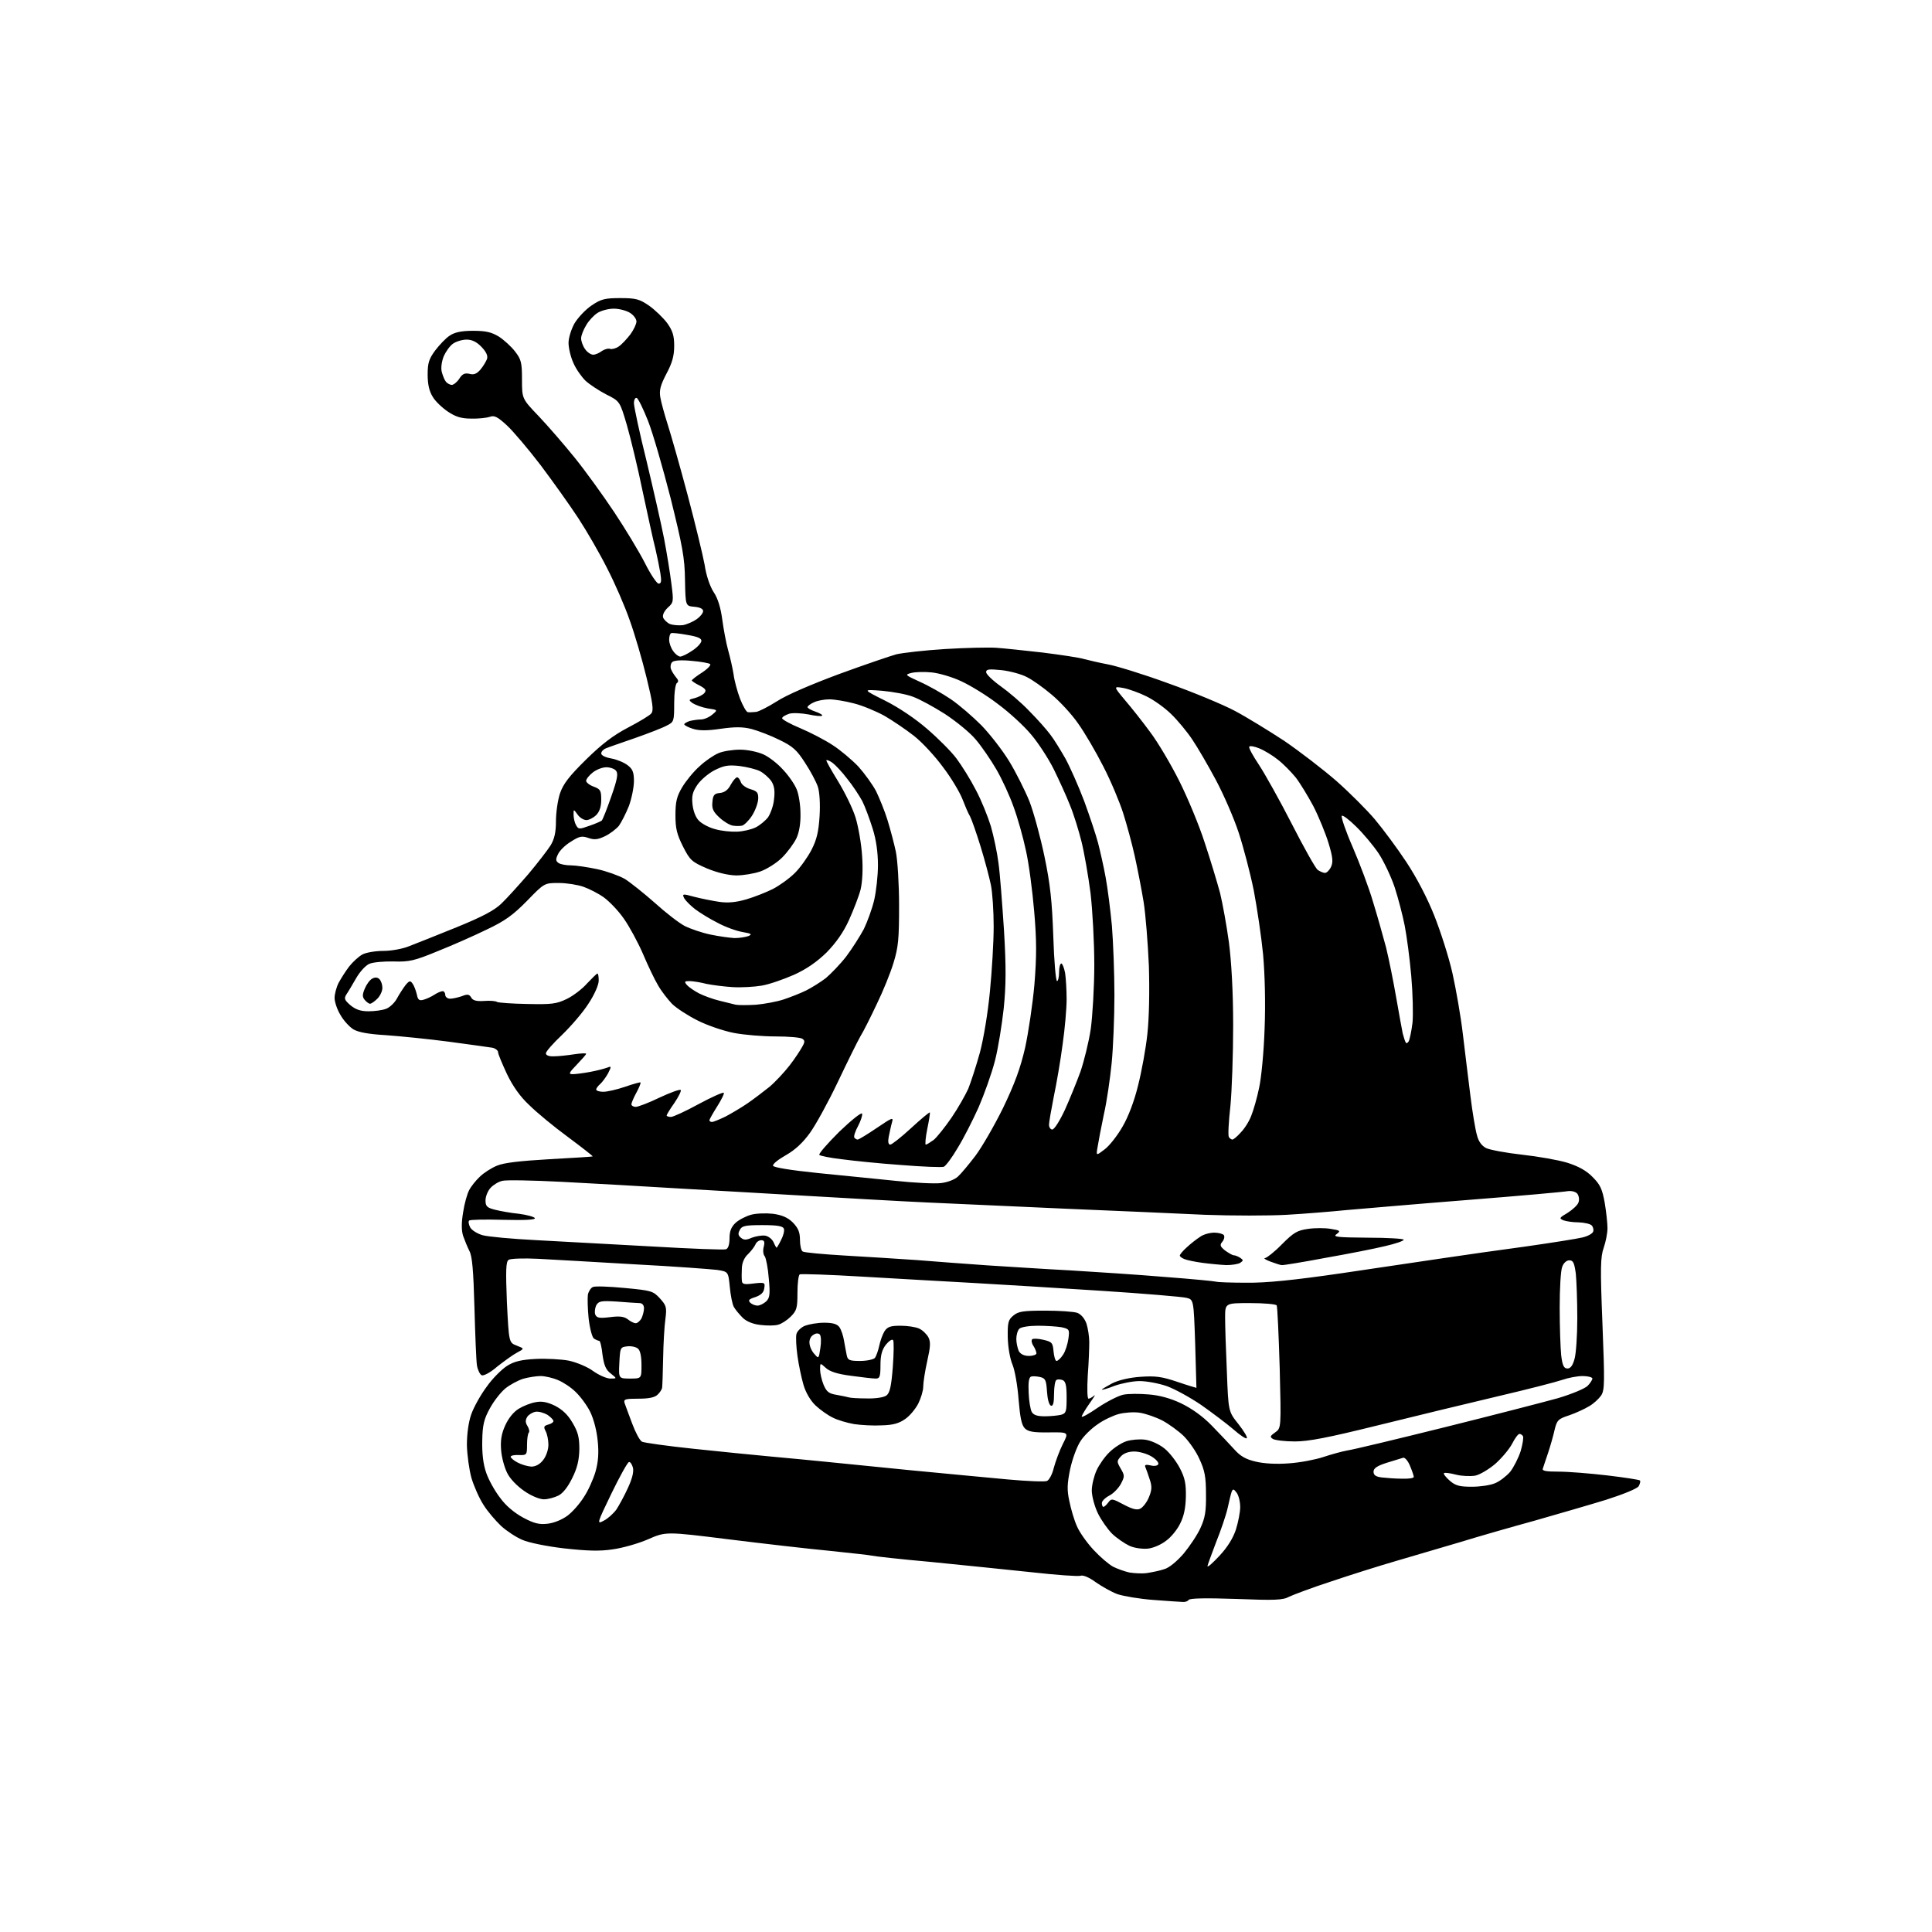 <?xml version="1.0" encoding="UTF-8" standalone="no"?>
<svg 
  version="1.1" 
  xmlns="http://www.w3.org/2000/svg" 
  xmlns:xlink="http://www.w3.org/1999/xlink" 
  xmlns:svg="http://www.w3.org/2000/svg"
  xmlns:rdf="http://www.w3.org/1999/02/22-rdf-syntax-ns#"
  xmlns:cc="http://creativecommons.org/ns#"
  xmlns:dc="http://purl.org/dc/elements/1.1/"
  viewBox="0 0 768 768"
  width="768"
  height="768"
>
<style>svg {background-color: white; }</style>"
<path stroke="none" fill="black" fill-rule="evenodd" d="M470.2,636.8C469.3,636.8 464.0,636.4 458.5,636.0C453.0,635.6 446.6,634.5 444.2,633.7C441.8,632.8 437.9,630.6 435.5,628.9C432.9,627.0 430.5,626.0 429.5,626.4C428.6,626.7 420.0,626.1 410.2,625.0C400.5,624.0 382.4,622.1 370.1,620.9C357.7,619.8 347.2,618.6 346.6,618.4C346.0,618.2 338.5,617.4 330.0,616.5C321.5,615.7 303.3,613.6 289.6,611.9C264.7,608.8 264.7,608.8 257.6,611.9C253.7,613.6 247.3,615.4 243.5,615.9C238.3,616.7 233.3,616.5 224.2,615.5C217.3,614.7 210.0,613.2 207.6,612.1C205.2,611.1 201.4,608.6 199.2,606.6C197.0,604.5 193.8,600.8 192.2,598.2C190.5,595.6 188.4,590.8 187.4,587.5C186.5,584.2 185.7,578.4 185.6,574.5C185.6,570.1 186.2,565.5 187.3,562.3C188.3,559.4 191.1,554.4 193.5,551.2C195.8,547.9 199.5,544.3 201.5,543.0C204.3,541.2 207.2,540.5 212.9,540.2C217.1,540.0 223.1,540.3 226.2,540.9C229.3,541.6 233.7,543.4 235.9,545.1C238.2,546.7 241.2,548.0 242.6,548.0C245.3,548.0 245.3,548.0 242.8,546.0C240.8,544.5 240.1,542.7 239.5,538.5C239.2,535.5 238.6,533.0 238.2,533.0C237.8,533.0 236.9,532.6 236.1,532.1C235.4,531.6 234.5,528.3 234.0,524.2C233.6,520.3 233.5,516.0 233.7,514.6C234.0,513.3 234.9,511.9 235.7,511.6C236.5,511.2 242.2,511.4 248.4,512.0C259.0,513.0 259.6,513.2 262.3,516.1C264.9,519.0 265.1,519.6 264.5,524.4C264.1,527.2 263.7,534.2 263.6,540.0C263.5,545.8 263.3,551.0 263.2,551.7C263.1,552.3 262.3,553.6 261.4,554.4C260.3,555.5 258.0,556.0 253.8,556.0C248.5,556.0 247.8,556.2 248.3,557.8C248.6,558.7 250.0,562.4 251.3,565.9C252.6,569.4 254.3,572.6 255.2,573.1C256.0,573.5 265.1,574.8 275.6,575.9C286.0,577.0 299.9,578.4 306.5,579.0C313.1,579.6 322.6,580.5 327.5,581.0C332.4,581.5 347.8,583.0 361.5,584.4C375.2,585.7 392.8,587.4 400.6,588.1C408.4,588.8 415.4,589.1 416.2,588.7C417.0,588.4 418.3,586.1 418.9,583.5C419.6,580.9 421.2,576.6 422.5,574.0C424.9,569.3 424.9,569.3 417.0,569.4C410.8,569.5 408.7,569.1 407.4,567.8C406.1,566.5 405.5,563.5 404.9,556.3C404.5,550.8 403.4,544.7 402.5,542.5C401.5,540.2 400.7,535.6 400.6,531.7C400.5,525.6 400.8,524.6 402.9,522.9C404.8,521.3 406.9,521.0 415.5,521.0C421.2,521.0 427.0,521.4 428.3,521.9C429.8,522.5 431.2,524.2 431.9,526.2C432.5,528.1 433.0,531.4 433.0,533.5C433.0,535.7 432.8,541.7 432.4,546.8C432.1,552.0 432.2,556.0 432.7,556.0C433.2,556.0 434.2,555.4 434.9,554.8C435.7,554.1 434.8,555.5 433.1,557.9C431.4,560.3 430.0,562.7 430.0,563.1C430.0,563.6 432.9,562.0 436.5,559.5C440.1,557.1 444.6,554.8 446.6,554.4C448.6,554.0 453.0,554.0 456.5,554.3C460.7,554.6 465.2,555.8 469.4,557.8C473.6,559.8 478.0,562.9 481.7,566.7C484.9,570.0 488.9,574.2 490.7,576.2C493.0,578.8 495.2,580.1 499.1,581.0C502.4,581.8 507.3,582.1 512.4,581.7C516.9,581.4 523.0,580.2 526.0,579.2C529.0,578.2 533.3,577.0 535.5,576.6C537.7,576.3 555.2,572.1 574.5,567.3C593.8,562.5 613.9,557.3 619.3,555.8C624.7,554.2 630.0,552.0 631.1,550.9C632.1,549.9 633.0,548.5 633.0,548.0C633.0,547.5 631.3,547.0 629.1,547.0C627.0,547.0 623.4,547.7 621.1,548.5C618.8,549.3 607.2,552.3 595.2,555.1C583.3,557.9 561.9,563.1 547.7,566.6C527.9,571.5 520.2,573.0 514.7,573.0C510.7,573.0 506.8,572.5 506.0,572.0C504.7,571.2 504.9,570.8 506.9,569.4C509.3,567.7 509.3,567.7 508.7,543.8C508.3,530.6 507.8,519.5 507.5,518.9C507.1,518.4 502.4,518.0 496.9,518.0C487.0,518.0 487.0,518.0 487.0,523.8C487.0,526.9 487.3,536.6 487.7,545.3C488.3,561.1 488.3,561.1 492.3,566.1C494.5,568.9 496.0,571.4 495.6,571.7C495.3,572.1 492.9,570.5 490.3,568.2C487.6,565.9 481.9,561.6 477.5,558.5C473.1,555.5 466.9,552.1 463.8,551.0C460.6,549.9 455.8,549.0 453.0,549.0C450.3,549.0 445.8,549.9 443.0,550.9C440.3,552.0 438.0,552.6 438.0,552.4C438.0,552.2 439.9,551.1 442.1,549.9C444.7,548.6 449.0,547.6 453.4,547.3C459.3,546.9 461.8,547.2 468.0,549.3C472.1,550.7 475.5,551.7 475.6,551.7C475.6,551.6 475.4,543.7 475.1,534.1C474.5,516.6 474.5,516.6 471.6,515.9C470.0,515.5 454.7,514.2 437.6,513.1C420.5,512.0 397.7,510.6 387.0,510.0C376.3,509.4 356.5,508.3 343.1,507.5C329.7,506.7 318.3,506.3 317.9,506.6C317.4,506.9 317.0,510.2 317.0,513.9C317.0,520.0 316.7,521.0 314.3,523.4C312.9,524.8 310.6,526.3 309.3,526.6C308.0,527.0 304.9,527.0 302.4,526.7C299.5,526.4 296.9,525.4 295.3,523.9C294.0,522.6 292.3,520.6 291.7,519.5C291.1,518.4 290.4,514.8 290.1,511.5C289.5,505.5 289.5,505.5 285.0,504.8C282.5,504.5 267.9,503.4 252.5,502.6C237.1,501.7 219.8,500.7 214.0,500.4C208.2,500.1 202.9,500.3 202.2,500.8C201.1,501.5 201.0,504.9 201.5,517.7C202.3,533.7 202.3,533.7 205.4,534.9C208.5,536.1 208.5,536.1 205.5,537.7C203.8,538.6 200.4,541.1 197.7,543.2C195.1,545.5 192.3,547.0 191.5,546.7C190.8,546.4 189.9,544.6 189.6,542.8C189.3,541.0 188.9,530.6 188.6,519.8C188.2,504.9 187.7,499.3 186.6,497.3C185.8,495.7 184.7,493.0 184.1,491.3C183.4,489.1 183.4,486.0 184.1,481.9C184.6,478.5 185.7,474.6 186.5,473.1C187.2,471.7 189.1,469.3 190.7,467.8C192.2,466.3 195.3,464.3 197.5,463.4C200.3,462.2 206.5,461.5 218.4,460.8C227.8,460.3 235.5,459.8 235.6,459.7C235.8,459.6 231.3,456.1 225.8,452.0C220.2,447.9 213.3,442.2 210.4,439.3C206.8,436.0 203.8,431.7 201.5,426.9C199.6,422.8 198.0,419.0 198.0,418.3C198.0,417.6 197.0,416.8 195.8,416.5C194.5,416.3 186.8,415.2 178.5,414.1C170.2,413.0 159.0,411.9 153.5,411.5C146.7,411.1 142.6,410.4 140.5,409.2C138.9,408.2 136.5,405.6 135.3,403.4C134.0,401.3 133.0,398.2 133.0,396.7C133.0,395.2 133.7,392.5 134.6,390.7C135.6,388.9 137.4,386.0 138.8,384.2C140.2,382.4 142.6,380.2 144.1,379.4C145.6,378.6 149.4,378.0 152.4,378.0C155.5,378.0 160.1,377.2 162.7,376.1C165.4,375.1 173.8,371.7 181.5,368.6C191.8,364.4 196.5,361.9 199.3,359.2C201.4,357.2 206.2,351.9 210.0,347.5C213.7,343.1 217.7,337.9 218.9,336.0C220.4,333.5 221.0,330.8 221.0,326.4C221.0,323.1 221.7,318.1 222.6,315.4C223.9,311.6 226.2,308.6 232.9,302.0C239.3,295.7 243.8,292.3 249.7,289.2C254.1,286.9 258.3,284.4 258.9,283.6C259.9,282.4 259.5,279.5 257.0,269.3C255.3,262.3 252.3,252.0 250.3,246.5C248.4,241.0 244.4,231.8 241.4,226.0C238.5,220.2 233.3,211.2 229.9,206.0C226.5,200.8 219.7,191.3 214.9,184.9C210.0,178.5 204.0,171.4 201.5,169.1C197.8,165.7 196.5,165.0 194.7,165.7C193.5,166.1 190.2,166.5 187.3,166.4C183.4,166.4 181.1,165.7 178.0,163.6C175.8,162.1 173.0,159.5 172.0,157.7C170.6,155.5 170.0,152.7 170.0,148.9C170.0,144.3 170.5,142.7 173.0,139.3C174.7,137.1 177.2,134.4 178.8,133.4C180.7,132.1 183.4,131.5 188.0,131.5C193.1,131.5 195.3,132.0 198.3,133.8C200.3,135.1 203.3,137.8 204.8,139.8C207.2,142.9 207.5,144.2 207.5,150.9C207.5,158.5 207.5,158.5 214.2,165.5C217.9,169.4 224.3,176.8 228.5,182.0C232.7,187.2 239.7,196.9 244.1,203.5C248.5,210.1 254.0,219.2 256.3,223.7C258.6,228.3 261.1,232.0 261.8,232.0C262.9,232.0 263.0,231.0 262.5,227.8C262.1,225.4 261.2,221.0 260.5,218.0C259.7,215.0 257.5,204.8 255.5,195.5C253.6,186.2 250.7,174.2 249.2,169.0C246.4,159.5 246.4,159.5 241.0,156.8C238.1,155.3 234.3,152.8 232.7,151.3C231.1,149.7 228.9,146.6 227.9,144.2C226.8,141.8 226.0,138.2 226.0,136.3C226.0,134.3 227.1,130.8 228.4,128.5C229.8,126.2 232.8,123.0 235.2,121.4C238.9,118.9 240.4,118.5 246.6,118.5C252.8,118.5 254.2,118.9 258.0,121.5C260.4,123.2 263.6,126.3 265.2,128.4C267.4,131.5 268.0,133.4 268.0,137.5C268.0,141.5 267.2,144.3 264.9,148.6C262.5,153.2 262.0,155.2 262.5,158.0C262.8,159.9 264.2,164.9 265.5,169.0C266.8,173.1 270.4,185.7 273.4,197.0C276.4,208.3 279.4,220.7 280.1,224.5C280.7,228.7 282.2,233.1 283.7,235.4C285.4,237.9 286.5,241.7 287.1,246.2C287.6,249.9 288.6,255.4 289.4,258.3C290.2,261.1 291.2,265.5 291.6,268.0C291.9,270.5 293.1,274.9 294.2,277.8C295.3,280.6 296.7,283.1 297.3,283.1C298.0,283.2 299.4,283.1 300.5,283.0C301.6,282.9 305.3,281.0 308.8,278.8C312.6,276.3 322.4,272.1 333.4,268.0C343.5,264.3 353.8,260.8 356.3,260.1C358.9,259.5 367.6,258.5 375.7,258.0C383.9,257.5 393.0,257.3 396.0,257.5C399.0,257.7 407.4,258.6 414.5,259.4C421.6,260.3 429.1,261.4 431.0,262.0C432.9,262.5 437.2,263.5 440.4,264.1C443.7,264.7 454.5,268.0 464.3,271.6C474.2,275.1 486.2,280.1 490.9,282.6C495.6,285.1 504.4,290.5 510.5,294.5C516.5,298.6 525.9,305.8 531.3,310.5C536.6,315.2 543.5,322.1 546.6,325.8C549.7,329.5 555.3,337.0 559.0,342.6C563.1,348.8 567.4,357.0 570.2,364.1C572.7,370.4 576.0,380.7 577.4,387.0C578.8,393.3 580.7,404.1 581.5,411.0C582.3,417.9 583.7,428.9 584.5,435.5C585.3,442.1 586.5,449.2 587.1,451.2C587.7,453.7 589.0,455.5 590.8,456.4C592.3,457.1 598.7,458.3 605.0,459.0C611.3,459.7 619.4,461.1 623.0,462.2C627.4,463.6 630.6,465.3 633.1,467.9C636.1,470.9 636.9,472.6 637.9,478.1C638.5,481.7 639.0,486.3 639.0,488.2C639.0,490.2 638.3,493.7 637.5,496.0C636.2,499.7 636.1,503.9 637.0,526.3C637.9,549.4 637.9,552.5 636.5,554.7C635.6,556.0 633.5,558.0 631.7,559.0C629.9,560.1 626.4,561.7 623.8,562.6C619.5,564.0 618.9,564.5 618.0,568.3C617.5,570.6 616.3,574.8 615.4,577.5C614.5,580.2 613.5,583.1 613.3,583.8C612.9,584.7 614.6,585.0 619.6,585.0C623.4,585.0 632.1,585.7 638.9,586.5C645.7,587.3 651.5,588.2 651.9,588.5C652.2,588.8 651.9,589.9 651.4,590.8C650.7,591.8 645.3,594.0 638.4,596.2C631.9,598.2 619.1,601.9 610.0,604.5C600.9,607.0 587.6,610.8 580.5,613.0C573.4,615.1 561.9,618.5 555.0,620.5C548.1,622.5 536.4,626.2 529.0,628.7C521.6,631.1 514.2,633.9 512.5,634.7C510.0,636.1 506.8,636.2 491.3,635.6C479.5,635.2 472.9,635.3 472.5,636.0C472.2,636.5 471.1,636.9 470.2,636.8zM456.0,625.3C457.9,625.0 461.0,624.4 462.7,623.8C464.7,623.3 467.8,620.7 470.5,617.6C472.9,614.7 476.0,610.1 477.2,607.4C479.0,603.5 479.5,600.8 479.4,594.0C479.4,587.1 478.9,584.5 476.8,580.0C475.5,577.0 472.6,572.9 470.5,570.8C468.4,568.8 464.7,566.1 462.1,564.7C459.6,563.4 455.6,562.0 453.2,561.6C450.8,561.2 447.0,561.5 444.7,562.1C442.5,562.7 438.6,564.5 436.3,566.2C433.9,567.8 430.8,570.8 429.5,572.9C428.1,575.0 426.3,579.9 425.4,584.0C424.2,589.9 424.1,592.3 425.1,596.8C425.7,599.8 427.0,604.3 428.1,606.7C429.1,609.1 432.1,613.3 434.7,616.1C437.3,618.9 440.8,621.9 442.5,622.8C444.1,623.6 447.1,624.7 449.0,625.1C450.9,625.4 454.1,625.6 456.0,625.3zM484.8,618.4C487.9,615.1 490.2,611.4 491.3,608.0C492.2,605.1 493.0,601.1 493.0,599.1C493.0,597.0 492.4,594.5 491.6,593.4C490.4,591.8 490.1,591.8 489.6,593.0C489.3,593.8 488.6,596.8 488.0,599.5C487.4,602.2 485.3,608.4 483.4,613.1C481.6,617.9 480.0,622.1 480.0,622.6C480.1,623.1 482.2,621.2 484.8,618.4zM456.3,615.6C454.1,615.8 451.0,615.4 449.0,614.5C447.1,613.6 444.0,611.5 442.1,609.7C440.3,607.9 437.7,604.2 436.4,601.5C435.1,598.8 434.0,594.7 434.0,592.5C434.0,590.3 434.9,586.7 435.9,584.5C436.9,582.3 439.2,579.0 441.0,577.3C442.8,575.5 445.9,573.5 447.8,572.9C449.7,572.3 453.0,572.0 455.2,572.3C457.5,572.6 460.8,574.1 462.9,575.8C464.9,577.4 467.6,580.9 469.0,583.6C471.0,587.4 471.5,589.8 471.4,595.0C471.3,599.5 470.6,602.8 469.1,605.7C468.0,608.0 465.5,611.1 463.5,612.5C461.6,614.0 458.4,615.4 456.3,615.6zM217.7,605.7C220.3,605.4 223.4,604.1 225.6,602.5C227.6,601.0 230.5,597.7 232.1,595.1C233.8,592.6 235.8,588.1 236.7,585.1C237.8,581.2 238.1,577.7 237.6,572.8C237.2,568.6 236.0,564.1 234.6,561.2C233.3,558.6 230.7,555.1 228.8,553.3C227.0,551.5 223.8,549.4 221.8,548.6C219.7,547.7 216.6,547.0 214.9,547.0C213.2,547.0 210.0,547.5 207.9,548.1C205.8,548.8 202.6,550.5 200.8,552.0C198.9,553.6 196.2,557.1 194.7,559.9C192.4,564.1 191.8,566.4 191.7,572.8C191.6,577.9 192.1,582.2 193.3,585.5C194.2,588.2 196.7,592.7 198.8,595.4C201.1,598.6 204.5,601.4 208.0,603.3C212.3,605.6 214.4,606.1 217.7,605.7zM240.0,604.5C241.6,603.7 243.8,601.7 245.0,600.1C246.1,598.4 248.2,594.6 249.6,591.5C251.3,587.8 252.0,585.1 251.6,583.4C251.2,582.0 250.5,581.0 250.0,581.2C249.4,581.4 246.3,587.0 243.0,593.8C237.2,605.8 237.2,606.0 240.0,604.5zM453.3,599.7C454.3,599.2 455.9,597.2 456.7,595.2C457.9,592.3 458.0,590.9 457.0,588.0C456.4,586.1 455.6,583.9 455.3,583.2C454.9,582.3 455.5,582.1 457.3,582.5C458.7,582.9 460.1,582.7 460.4,582.1C460.8,581.5 459.6,580.1 457.8,579.0C456.0,577.9 452.9,577.0 450.9,577.0C448.6,577.0 446.7,577.7 445.6,578.9C443.9,580.8 443.9,581.0 445.5,583.8C447.1,586.5 447.1,586.9 445.6,589.8C444.7,591.5 442.6,593.7 441.0,594.5C439.3,595.4 438.0,596.7 438.0,597.5C438.0,598.3 438.3,599.0 438.6,599.0C439.0,599.0 439.9,598.2 440.6,597.2C441.8,595.6 442.2,595.7 446.7,598.1C450.1,599.9 452.0,600.4 453.3,599.7zM216.2,596.0C214.5,596.0 211.1,594.6 208.4,592.7C205.5,590.7 202.7,587.8 201.6,585.5C200.5,583.3 199.4,579.3 199.2,576.4C198.9,572.7 199.3,570.0 200.8,566.7C202.1,563.8 204.1,561.3 206.2,560.0C208.0,558.9 211.0,557.7 212.9,557.4C215.3,556.9 217.5,557.3 220.6,558.8C223.5,560.3 225.7,562.3 227.6,565.6C229.8,569.3 230.3,571.4 230.3,576.1C230.2,580.4 229.5,583.5 227.5,587.5C225.8,591.0 223.8,593.6 222.0,594.5C220.4,595.3 217.8,596.0 216.2,596.0zM585.1,591.0C588.4,591.0 592.5,590.4 594.3,589.6C596.1,588.9 598.8,586.8 600.3,585.1C601.7,583.3 603.6,579.6 604.5,576.8C605.3,574.0 605.7,571.4 605.4,570.9C605.1,570.4 604.5,570.0 604.0,570.0C603.5,570.0 602.2,571.7 601.1,573.9C600.0,576.0 597.0,579.6 594.4,581.9C591.8,584.1 588.3,586.2 586.4,586.6C584.5,586.9 581.1,586.8 578.8,586.2C576.5,585.6 574.3,585.3 574.0,585.6C573.7,585.9 574.8,587.3 576.3,588.6C578.6,590.6 580.2,591.0 585.1,591.0zM557.2,587.8C559.9,587.9 562.0,587.6 562.0,587.1C562.0,586.6 561.3,584.6 560.5,582.7C559.7,580.7 558.4,579.2 557.7,579.5C557.1,579.7 554.1,580.6 551.2,581.5C547.4,582.7 546.0,583.7 546.0,585.0C546.0,586.4 546.9,587.0 549.2,587.3C551.0,587.5 554.6,587.8 557.2,587.8zM211.2,583.0C212.9,583.0 214.6,582.1 215.9,580.4C217.1,578.9 218.0,576.3 218.0,574.3C218.0,572.4 217.5,570.0 216.9,568.9C216.0,567.2 216.2,566.8 217.9,566.3C219.1,566.0 220.0,565.4 220.0,564.9C220.0,564.4 218.9,563.3 217.6,562.4C216.2,561.6 214.1,561.0 212.9,561.2C211.7,561.4 210.2,562.3 209.6,563.2C208.8,564.5 208.8,565.5 209.7,566.9C210.3,567.9 210.6,569.1 210.2,569.5C209.8,569.9 209.5,572.1 209.5,574.3C209.5,578.4 209.4,578.5 206.2,578.4C204.5,578.3 203.0,578.6 203.0,579.1C203.0,579.5 204.2,580.6 205.8,581.4C207.3,582.2 209.7,582.9 211.2,583.0zM350.5,566.6C347.2,566.8 342.2,566.5 339.5,566.1C336.7,565.6 332.9,564.5 331.0,563.5C329.1,562.6 326.0,560.4 324.2,558.7C322.2,556.8 320.3,553.6 319.4,550.5C318.6,547.8 317.5,542.6 317.0,539.0C316.5,535.4 316.3,531.5 316.6,530.3C316.9,529.1 318.5,527.6 320.0,527.0C321.6,526.4 325.0,525.8 327.6,525.8C331.0,525.8 332.8,526.3 333.7,527.6C334.4,528.6 335.2,531.0 335.5,532.9C335.9,534.9 336.3,537.5 336.6,538.8C337.0,540.7 337.7,541.0 341.9,541.0C344.6,541.0 347.2,540.4 347.8,539.8C348.3,539.1 349.1,536.9 349.5,535.0C349.9,533.1 350.8,530.5 351.6,529.2C352.8,527.4 354.0,527.0 358.0,527.0C360.7,527.0 364.0,527.5 365.3,528.1C366.7,528.7 368.3,530.3 369.0,531.5C370.0,533.4 369.9,535.2 368.6,541.0C367.7,545.0 367.0,549.6 367.0,551.2C367.0,552.8 366.1,555.8 365.0,558.0C363.9,560.1 361.6,562.9 359.8,564.1C357.4,565.8 355.0,566.5 350.5,566.6zM415.3,563.0C417.6,563.0 420.5,562.7 421.8,562.4C423.8,561.8 424.0,561.2 424.0,555.5C424.0,550.7 423.6,549.1 422.4,548.6C421.5,548.3 420.4,548.2 419.9,548.6C419.4,548.9 419.0,551.4 419.0,554.1C419.0,557.7 418.6,559.0 417.8,558.8C417.0,558.5 416.4,556.2 416.2,553.2C415.9,548.7 415.6,547.9 413.5,547.4C412.2,547.1 410.5,547.0 409.9,547.2C409.0,547.5 408.7,549.5 408.9,553.5C409.0,556.8 409.6,560.2 410.1,561.2C410.8,562.5 412.3,563.0 415.3,563.0zM344.6,555.9C348.0,556.0 351.4,555.5 352.4,554.7C353.7,553.7 354.3,551.2 354.9,543.5C355.3,538.0 355.4,533.1 355.0,532.7C354.6,532.2 353.3,533.1 352.1,534.6C350.6,536.6 350.0,538.7 350.0,542.6C350.0,547.3 349.7,548.0 348.1,548.0C347.0,548.0 342.6,547.5 338.3,546.9C332.8,546.2 329.8,545.2 328.2,543.7C326.0,541.7 326.0,541.7 326.0,544.4C326.0,545.8 326.6,548.6 327.4,550.5C328.6,553.3 329.5,554.0 332.7,554.5C334.8,554.9 336.9,555.3 337.5,555.5C338.1,555.7 341.2,555.9 344.6,555.9zM250.5,548.0C255.0,548.0 255.0,548.0 255.0,542.6C255.0,539.2 254.5,536.8 253.6,536.1C252.8,535.4 250.9,535.0 249.3,535.2C246.6,535.5 246.5,535.7 246.2,541.8C245.9,548.0 245.9,548.0 250.5,548.0zM623.1,544.0C624.3,544.0 625.2,542.8 625.9,540.2C626.5,538.2 627.0,530.9 627.0,524.0C627.0,517.1 626.7,509.1 626.4,506.2C625.8,502.0 625.4,501.0 623.8,501.0C622.7,501.0 621.5,502.1 621.0,503.6C620.4,505.0 620.0,512.3 620.0,519.8C620.0,527.3 620.3,535.9 620.6,538.8C621.1,542.9 621.7,544.0 623.1,544.0zM420.0,541.0C420.5,541.0 421.7,539.9 422.6,538.5C423.5,537.2 424.4,534.3 424.7,532.2C425.2,528.5 425.1,528.3 422.0,527.6C420.2,527.3 416.0,527.0 412.6,527.0C409.1,527.0 405.9,527.5 405.2,528.2C404.5,528.9 404.0,530.7 404.0,532.3C404.0,533.8 404.5,536.0 405.0,537.1C405.7,538.3 407.1,539.0 409.0,539.0C410.7,539.0 412.0,538.5 412.0,538.0C412.0,537.4 411.5,536.1 410.8,535.0C410.1,534.0 409.9,532.8 410.3,532.4C410.7,532.0 412.7,532.1 414.8,532.6C418.2,533.4 418.5,533.8 418.8,537.2C419.0,539.3 419.5,541.0 420.0,541.0zM326.1,535.9C326.5,533.5 326.4,531.1 325.9,530.5C325.3,529.9 324.3,529.9 323.2,530.7C322.2,531.3 321.6,532.8 321.8,534.1C321.9,535.4 322.8,537.3 323.8,538.3C325.4,540.2 325.5,540.1 326.1,535.9zM252.7,526.0C253.4,526.0 254.4,525.1 255.0,524.1C255.5,523.0 256.0,521.2 256.0,520.1C256.0,518.8 255.3,518.0 254.2,518.0C253.3,518.0 249.3,517.7 245.3,517.4C238.9,517.0 238.0,517.2 237.0,518.9C236.5,520.0 236.3,521.6 236.6,522.5C237.2,523.9 238.2,524.1 242.4,523.6C246.2,523.1 248.0,523.3 249.5,524.4C250.6,525.3 252.0,526.0 252.7,526.0zM301.1,519.0C302.1,519.0 303.6,518.2 304.6,517.3C306.0,515.9 306.2,514.4 305.6,508.2C305.3,504.1 304.5,500.1 304.0,499.4C303.4,498.8 303.2,497.0 303.6,495.6C304.1,493.6 303.8,493.0 302.6,493.0C301.7,493.0 300.6,493.8 300.3,494.7C299.9,495.6 298.6,497.3 297.4,498.5C296.0,499.7 295.0,501.8 294.9,504.0C294.8,505.9 294.8,508.2 294.9,509.1C295.0,510.5 295.8,510.7 299.6,510.2C304.0,509.7 304.2,509.8 303.8,512.1C303.6,513.8 302.5,514.8 300.3,515.6C297.7,516.4 297.3,516.9 298.2,517.8C298.9,518.5 300.2,519.0 301.1,519.0zM495.5,509.9C503.3,510.0 514.3,508.9 533.5,506.1C548.4,503.9 566.6,501.2 574.0,500.1C581.4,499.0 596.0,496.9 606.5,495.5C617.0,494.0 627.1,492.4 629.1,491.9C631.2,491.4 633.0,490.4 633.3,489.6C633.6,488.9 633.3,487.7 632.7,487.1C632.1,486.5 629.8,486.0 627.5,485.9C625.3,485.9 622.6,485.5 621.5,485.1C619.7,484.3 619.8,484.1 623.2,482.1C625.2,480.8 627.2,479.0 627.5,477.9C627.9,476.8 627.6,475.3 627.0,474.5C626.3,473.7 624.7,473.3 623.2,473.5C621.7,473.8 603.9,475.4 583.5,477.0C563.1,478.6 541.5,480.5 535.5,481.0C529.5,481.6 518.6,482.5 511.5,482.9C504.4,483.3 489.7,483.3 479.0,482.9C468.3,482.4 443.5,481.3 424.0,480.5C404.5,479.6 379.5,478.5 368.5,478.0C357.5,477.5 337.0,476.3 323.0,475.5C309.0,474.7 285.6,473.3 271.0,472.5C256.4,471.6 235.0,470.4 223.4,469.8C211.8,469.2 201.1,469.0 199.7,469.4C198.2,469.7 196.1,471.0 195.0,472.2C193.9,473.4 193.0,475.6 193.0,477.2C193.0,479.5 193.6,480.1 196.8,480.9C198.8,481.4 203.1,482.2 206.3,482.5C209.4,482.9 212.3,483.7 212.6,484.2C213.0,484.9 208.6,485.1 200.2,484.9C193.0,484.7 186.9,484.8 186.5,485.2C186.1,485.5 186.3,486.7 186.9,487.9C187.5,489.0 189.7,490.4 191.8,491.0C193.8,491.6 203.6,492.5 213.5,493.0C223.4,493.5 244.0,494.7 259.4,495.5C274.7,496.4 287.9,496.9 288.6,496.6C289.5,496.3 290.0,494.6 290.0,492.2C290.0,489.4 290.7,487.7 292.4,486.1C293.7,484.9 296.4,483.5 298.5,482.9C300.6,482.3 304.5,482.2 307.3,482.5C310.9,483.0 313.2,484.0 315.2,486.0C317.3,488.2 318.0,489.8 318.0,492.9C318.0,495.1 318.5,497.2 319.1,497.5C319.7,497.9 327.2,498.6 335.8,499.1C344.4,499.6 357.4,500.4 364.5,500.9C371.6,501.5 384.2,502.4 392.5,503.0C400.8,503.5 415.6,504.5 425.5,505.0C435.4,505.6 452.3,506.7 463.0,507.6C473.7,508.4 482.9,509.3 483.5,509.5C484.1,509.7 489.4,509.9 495.5,509.9zM487.5,502.9C485.3,502.8 481.0,502.4 478.0,502.0C475.0,501.6 471.7,500.9 470.8,500.5C469.8,500.1 469.0,499.5 469.0,499.1C469.0,498.7 470.2,497.2 471.8,495.8C473.3,494.4 475.6,492.6 477.0,491.7C478.3,490.7 480.9,490.0 482.7,490.0C484.4,490.0 486.2,490.5 486.5,491.0C486.9,491.6 486.6,492.8 485.9,493.6C484.8,494.9 485.0,495.5 487.0,497.1C488.4,498.1 489.9,499.0 490.5,499.0C491.1,499.0 492.2,499.5 493.0,500.0C494.3,500.9 494.3,501.1 493.0,502.0C492.2,502.5 489.7,502.9 487.5,502.9zM509.5,502.9C509.0,502.9 506.9,502.2 505.0,501.5C503.1,500.8 502.1,500.1 502.9,500.1C503.6,500.0 506.7,497.6 509.6,494.6C514.3,489.9 515.7,489.1 520.0,488.5C522.7,488.1 526.8,488.1 529.0,488.5C532.8,489.1 533.0,489.3 531.3,490.6C529.7,491.7 531.5,491.9 543.8,492.0C551.6,492.0 558.0,492.4 558.0,492.8C558.0,493.3 554.7,494.4 550.8,495.3C546.8,496.3 536.1,498.4 527.0,500.0C518.0,501.7 510.1,503.0 509.5,502.9zM308.7,496.0C308.8,496.0 309.7,494.6 310.5,492.9C311.4,491.2 311.9,489.2 311.6,488.4C311.2,487.4 309.0,487.0 303.1,487.0C296.2,487.0 294.9,487.3 294.1,488.9C293.3,490.3 293.4,491.1 294.5,492.0C295.7,493.0 296.6,493.0 298.9,492.0C300.5,491.4 302.9,491.0 304.2,491.2C305.4,491.4 306.9,492.5 307.5,493.8C308.0,495.0 308.6,496.0 308.7,496.0zM374.0,470.3C376.7,470.0 379.5,468.9 380.8,467.7C382.1,466.5 385.2,462.8 387.7,459.5C390.2,456.2 395.2,447.6 398.7,440.5C403.4,430.7 405.6,424.7 407.5,416.5C408.8,410.5 410.5,399.2 411.2,391.3C412.1,380.0 412.1,373.9 411.1,362.2C410.4,354.1 409.0,343.2 407.8,338.0C406.7,332.8 404.5,325.0 402.9,320.7C401.4,316.4 398.3,309.7 396.1,305.9C393.9,302.1 390.2,296.7 387.9,294.0C385.6,291.2 380.0,286.7 375.6,283.8C371.2,281.0 365.5,277.9 363.0,277.0C360.5,276.0 355.0,275.0 350.7,274.6C342.8,274.0 342.8,274.0 351.8,278.5C357.2,281.2 363.9,285.7 368.6,289.8C372.9,293.5 378.2,298.8 380.2,301.5C382.3,304.3 385.8,309.9 387.9,314.0C390.1,318.1 392.7,324.6 393.9,328.5C395.0,332.4 396.4,338.9 396.9,343.0C397.5,347.1 398.4,359.2 399.1,369.8C400.0,384.7 399.9,391.8 399.0,400.8C398.3,407.2 396.8,416.7 395.5,421.7C394.2,426.8 391.2,435.1 389.0,440.2C386.7,445.3 383.0,452.6 380.7,456.3C378.5,460.1 376.0,463.4 375.2,463.8C374.4,464.1 366.7,463.8 358.1,463.1C349.5,462.5 338.9,461.4 334.5,460.8C330.1,460.3 326.2,459.5 325.7,459.1C325.3,458.7 328.9,454.6 333.6,449.9C338.4,445.3 342.5,442.0 342.7,442.7C342.9,443.3 342.2,445.5 341.1,447.6C340.0,449.6 339.3,451.7 339.6,452.2C339.9,452.6 340.5,453.0 340.9,453.0C341.4,453.0 344.8,450.9 348.5,448.4C354.7,444.2 355.2,444.0 354.6,446.1C354.2,447.4 353.7,450.0 353.3,451.8C352.9,453.8 353.1,455.0 353.9,455.0C354.5,455.0 358.2,452.1 362.1,448.5C366.0,444.9 369.4,442.1 369.6,442.2C369.8,442.4 369.3,445.4 368.6,448.8C367.9,452.2 367.7,455.0 368.0,455.0C368.4,455.0 369.8,454.1 371.2,453.1C372.5,452.0 375.7,448.0 378.3,444.2C380.9,440.4 383.8,435.2 384.9,432.8C385.9,430.3 388.0,423.9 389.5,418.5C391.0,412.9 392.7,402.6 393.5,394.2C394.3,386.1 395.0,374.5 395.0,368.3C395.0,362.1 394.5,354.7 393.9,351.8C393.3,348.9 391.5,342.0 389.8,336.5C388.1,331.0 386.2,325.6 385.6,324.5C384.9,323.4 383.6,320.3 382.6,317.7C381.6,315.1 378.2,309.3 374.9,305.0C371.7,300.6 366.5,295.0 363.3,292.5C360.1,290.0 354.8,286.4 351.5,284.5C348.2,282.7 342.7,280.4 339.4,279.6C336.0,278.7 331.6,278.0 329.7,278.0C327.7,278.0 324.9,278.5 323.5,279.2C322.1,279.8 321.0,280.7 321.0,281.1C321.0,281.5 322.4,282.3 324.2,282.9C325.9,283.5 327.1,284.2 326.8,284.5C326.5,284.8 324.1,284.6 321.4,284.0C318.7,283.5 315.3,283.3 313.8,283.7C312.3,284.2 311.0,284.9 310.9,285.5C310.9,286.0 314.1,287.8 318.2,289.5C322.2,291.2 328.0,294.2 331.0,296.2C334.0,298.1 338.6,302.0 341.2,304.7C343.7,307.5 346.9,311.9 348.3,314.6C349.6,317.3 351.7,322.4 352.8,326.0C353.9,329.6 355.4,335.2 356.1,338.5C356.8,341.8 357.4,351.5 357.4,360.0C357.4,373.3 357.1,376.5 355.2,382.7C354.0,386.7 351.0,394.1 348.5,399.2C346.1,404.3 343.2,410.1 342.0,412.0C340.9,413.9 336.9,422.0 333.1,430.0C329.3,438.0 324.3,447.1 322.0,450.3C319.2,454.2 316.1,457.1 312.4,459.2C309.4,460.9 307.1,462.7 307.3,463.4C307.5,464.1 314.5,465.2 325.1,466.3C334.7,467.2 348.6,468.7 356.0,469.4C363.4,470.2 371.5,470.6 374.0,470.3zM439.1,456.9C441.0,455.5 444.2,451.4 446.2,447.9C448.5,444.0 450.9,437.7 452.4,431.5C453.8,426.0 455.5,416.8 456.1,411.0C456.8,404.6 457.0,394.1 456.7,384.0C456.3,374.9 455.4,363.4 454.6,358.5C453.8,353.6 452.2,345.4 451.1,340.4C450.0,335.4 447.9,327.7 446.5,323.3C445.1,318.9 441.6,310.5 438.6,304.7C435.6,298.8 431.1,291.1 428.5,287.5C426.0,283.9 421.2,278.7 417.9,276.0C414.6,273.2 410.2,270.1 408.1,269.1C406.0,268.0 401.6,266.8 398.2,266.4C393.1,265.9 392.0,266.0 392.0,267.2C392.0,268.0 394.6,270.5 397.8,272.8C400.9,275.0 406.1,279.4 409.2,282.7C412.4,285.9 416.1,290.1 417.5,292.0C419.0,293.9 421.6,298.2 423.5,301.5C425.3,304.8 428.7,312.4 431.0,318.5C433.2,324.5 435.7,332.0 436.5,335.1C437.3,338.2 438.7,344.3 439.5,348.7C440.3,353.0 441.4,361.7 442.0,368.0C442.5,374.3 443.0,386.7 443.0,395.6C443.0,404.4 442.5,416.6 441.9,422.6C441.3,428.6 440.0,437.8 438.8,443.0C437.7,448.2 436.6,454.1 436.3,456.0C435.7,459.5 435.7,459.5 439.1,456.9zM489.9,453.0C490.3,453.0 491.8,451.8 493.2,450.2C494.7,448.7 496.6,445.7 497.4,443.5C498.3,441.3 499.7,436.4 500.5,432.5C501.4,428.6 502.4,418.0 502.7,408.9C503.1,398.8 502.8,387.3 502.1,379.4C501.4,372.3 499.7,360.9 498.4,354.0C497.0,347.1 494.3,336.8 492.4,331.0C490.5,325.2 486.4,315.8 483.3,310.0C480.2,304.2 476.0,297.0 473.9,293.9C471.9,290.9 468.1,286.3 465.6,283.9C463.1,281.4 458.6,278.2 455.7,276.8C452.9,275.4 448.7,273.9 446.6,273.5C442.6,272.8 442.6,272.8 447.1,278.2C449.6,281.1 454.2,286.9 457.2,291.0C460.3,295.1 465.5,303.9 468.8,310.5C472.1,317.1 476.7,328.1 478.9,335.0C481.2,341.9 483.9,350.9 485.0,355.0C486.0,359.1 487.6,367.9 488.5,374.5C489.5,382.1 490.2,394.3 490.2,407.5C490.2,419.1 489.7,433.5 489.1,439.7C488.4,445.9 488.1,451.4 488.5,452.0C488.8,452.5 489.5,453.0 489.9,453.0zM418.3,449.0C419.1,449.0 421.3,445.5 423.3,441.2C425.2,437.0 428.0,430.1 429.5,426.0C430.9,421.9 432.8,414.3 433.6,409.0C434.3,403.8 435.0,392.3 435.0,383.5C435.0,374.7 434.3,361.8 433.5,355.0C432.6,348.1 431.0,338.9 429.9,334.5C428.8,330.1 426.8,323.6 425.3,320.0C423.9,316.4 421.0,310.1 418.9,305.8C416.8,301.6 412.8,295.4 409.9,292.0C407.1,288.6 401.1,283.1 396.6,279.8C392.2,276.4 385.6,272.4 382.1,270.8C378.5,269.1 373.3,267.6 370.4,267.3C367.5,267.0 363.9,267.1 362.3,267.5C359.6,268.2 359.7,268.3 365.6,271.0C369.0,272.5 374.5,275.6 377.9,277.9C381.3,280.2 386.7,284.9 390.1,288.3C393.4,291.7 398.4,298.1 401.1,302.5C403.8,306.9 407.4,314.1 409.2,318.5C410.9,322.9 413.6,332.8 415.2,340.5C417.5,351.5 418.2,358.2 418.7,372.2C419.0,382.0 419.7,390.0 420.2,390.0C420.6,390.0 421.0,388.4 421.0,386.5C421.0,384.6 421.4,383.0 421.9,383.0C422.3,383.0 423.0,384.7 423.4,386.8C423.7,388.8 424.0,393.5 424.0,397.2C424.0,400.9 423.3,409.0 422.4,415.2C421.6,421.4 420.0,430.7 418.9,435.9C417.9,441.0 417.0,446.1 417.0,447.1C417.0,448.1 417.6,449.0 418.3,449.0zM283.0,446.0C283.6,446.0 286.0,445.0 288.3,443.9C290.6,442.7 294.5,440.4 297.0,438.7C299.5,437.0 303.4,434.0 305.8,432.1C308.2,430.1 311.8,426.2 313.9,423.5C316.0,420.8 318.2,417.4 318.9,416.1C320.0,414.2 320.0,413.6 318.9,412.9C318.1,412.4 313.4,412.0 308.3,412.0C303.3,412.0 295.8,411.4 291.7,410.6C287.6,409.8 281.1,407.6 277.2,405.6C273.4,403.7 268.8,400.7 267.1,399.0C265.4,397.2 262.9,394.0 261.6,391.7C260.2,389.4 257.5,383.7 255.6,379.2C253.6,374.6 250.2,368.3 248.0,365.2C245.8,362.0 242.2,358.3 240.0,356.7C237.9,355.2 234.2,353.3 231.9,352.5C229.6,351.7 225.2,351.0 222.1,351.0C216.4,351.0 216.4,351.0 209.5,358.1C203.9,363.8 200.7,366.1 193.5,369.5C188.6,371.9 179.8,375.8 174.0,378.1C164.8,381.9 162.7,382.4 156.5,382.2C152.7,382.1 148.3,382.5 146.9,383.1C145.4,383.7 143.1,386.2 141.6,388.8C140.1,391.4 138.4,394.3 137.7,395.3C136.7,396.9 136.9,397.5 139.3,399.6C141.4,401.3 143.3,402.0 146.5,402.0C148.9,402.0 152.0,401.6 153.5,401.0C154.9,400.5 156.9,398.6 157.8,396.9C158.7,395.2 160.3,392.8 161.2,391.6C162.7,389.8 163.1,389.7 164.0,391.0C164.6,391.8 165.3,393.7 165.7,395.3C166.1,397.5 166.7,397.9 168.4,397.4C169.5,397.1 171.5,396.2 172.7,395.4C173.9,394.6 175.4,394.0 176.0,394.0C176.5,394.0 177.0,394.7 177.0,395.5C177.0,396.3 177.9,397.0 178.9,397.0C180.0,397.0 182.1,396.5 183.6,396.0C185.8,395.1 186.5,395.2 187.3,396.5C187.9,397.7 189.4,398.1 192.4,397.9C194.7,397.7 197.1,397.9 197.6,398.3C198.2,398.6 203.6,399.0 209.7,399.1C219.2,399.3 221.2,399.1 225.3,397.1C227.8,395.9 231.5,393.1 233.4,390.9C235.4,388.8 237.2,387.0 237.5,387.0C237.8,387.0 238.0,388.3 238.0,389.8C238.0,391.5 236.3,395.4 233.9,399.0C231.7,402.5 226.9,408.0 223.4,411.4C219.9,414.7 217.0,418.0 217.0,418.7C217.0,419.5 218.2,420.0 220.2,419.9C222.0,419.9 225.6,419.5 228.2,419.1C230.9,418.7 233.0,418.6 233.0,418.9C233.0,419.2 231.3,421.1 229.3,423.2C226.1,426.5 225.9,427.0 227.7,427.0C228.8,427.0 231.9,426.6 234.6,426.1C237.3,425.6 240.3,424.8 241.4,424.4C243.1,423.7 243.1,423.9 241.7,426.7C240.8,428.3 239.4,430.2 238.6,430.9C237.7,431.7 237.0,432.6 237.0,433.1C237.0,433.6 238.3,434.0 239.8,434.0C241.4,434.0 245.3,433.1 248.5,432.0C251.7,430.9 254.5,430.1 254.6,430.3C254.8,430.5 254.1,432.3 253.0,434.3C251.9,436.3 251.0,438.4 251.0,439.0C251.0,439.5 251.8,440.0 252.7,440.0C253.6,440.0 257.9,438.4 262.2,436.3C266.5,434.3 270.3,432.9 270.6,433.3C270.9,433.6 269.8,435.9 268.1,438.4C266.4,440.8 265.0,443.1 265.0,443.4C265.0,443.7 265.7,444.0 266.7,444.0C267.6,444.0 272.6,441.7 277.7,438.9C282.9,436.1 287.4,434.1 287.7,434.4C288.0,434.7 286.8,437.1 285.1,439.8C283.4,442.5 282.0,445.0 282.0,445.3C282.0,445.7 282.5,446.0 283.0,446.0zM560.0,413.9C560.4,413.1 561.1,409.8 561.5,406.5C561.8,403.2 561.6,394.8 561.0,388.0C560.4,381.1 559.2,372.1 558.4,368.0C557.6,363.9 555.8,357.0 554.4,352.7C553.0,348.5 550.1,342.4 548.0,339.2C545.9,336.1 541.9,331.3 539.1,328.6C536.3,325.8 533.7,323.9 533.4,324.3C533.0,324.7 534.9,330.3 537.7,336.7C540.5,343.2 544.2,353.0 545.8,358.5C547.5,364.0 549.8,372.2 551.0,376.7C552.1,381.2 553.9,390.1 555.0,396.5C556.1,402.8 557.3,409.3 557.6,410.8C558.0,412.3 558.5,413.9 558.8,414.4C559.1,414.9 559.6,414.6 560.0,413.9zM300.5,399.4C303.8,399.1 308.8,398.2 311.5,397.3C314.2,396.4 318.3,394.8 320.5,393.7C322.7,392.6 326.2,390.4 328.3,388.8C330.3,387.1 334.0,383.3 336.4,380.2C338.8,377.0 341.9,372.1 343.4,369.3C344.8,366.4 346.7,361.2 347.5,357.8C348.3,354.3 349.0,348.1 349.0,343.9C349.0,338.9 348.3,333.8 346.9,329.4C345.7,325.6 343.9,320.7 342.8,318.5C341.6,316.3 339.0,312.3 336.8,309.6C334.7,306.8 332.0,304.0 330.9,303.2C329.8,302.4 328.7,302.0 328.5,302.2C328.3,302.4 330.4,306.1 333.1,310.5C335.8,314.9 339.0,321.4 340.1,325.0C341.2,328.6 342.4,335.4 342.7,340.2C343.1,345.6 342.8,350.6 342.1,353.6C341.4,356.3 339.3,361.7 337.5,365.7C335.3,370.6 332.3,374.8 328.6,378.6C324.8,382.3 320.7,385.2 315.6,387.5C311.5,389.3 305.8,391.3 302.8,391.8C299.9,392.3 294.7,392.6 291.3,392.4C288.0,392.2 283.2,391.6 280.8,391.1C278.5,390.5 275.4,390.0 274.1,390.0C272.1,390.0 271.9,390.2 273.1,391.6C273.8,392.4 276.0,393.9 277.9,394.9C279.9,395.9 283.5,397.2 286.0,397.8C288.5,398.4 291.4,399.1 292.5,399.4C293.6,399.6 297.2,399.6 300.5,399.4zM147.1,399.0C146.6,399.0 145.7,398.3 145.0,397.5C144.0,396.3 144.0,395.4 145.0,393.0C145.7,391.3 147.0,389.5 148.0,389.0C149.1,388.4 150.1,388.5 150.8,389.2C151.5,389.9 152.0,391.4 152.0,392.7C152.0,394.0 151.1,395.9 150.0,397.0C148.9,398.1 147.6,399.0 147.1,399.0zM292.0,372.9C293.9,372.9 296.4,372.5 297.5,372.1C299.1,371.4 298.7,371.1 295.2,370.5C292.8,370.1 288.3,368.5 285.2,366.8C282.0,365.2 278.0,362.7 276.3,361.4C274.5,360.0 272.6,358.1 272.0,357.1C271.1,355.3 271.3,355.2 276.0,356.5C278.7,357.2 283.2,358.1 285.9,358.5C289.4,359.0 292.6,358.7 296.7,357.5C299.8,356.6 304.6,354.7 307.2,353.4C309.9,352.0 313.8,349.2 316.0,347.0C318.2,344.8 321.1,340.7 322.6,337.8C324.7,333.7 325.4,330.6 325.8,324.4C326.1,319.6 325.8,314.8 325.1,312.7C324.4,310.7 322.2,306.5 320.0,303.2C316.8,298.2 315.2,296.7 309.8,294.1C306.4,292.4 301.4,290.5 298.8,289.8C295.2,288.9 292.2,288.9 286.5,289.7C281.1,290.5 277.9,290.5 275.4,289.7C273.5,289.1 272.0,288.3 272.0,287.9C272.0,287.6 273.0,287.0 274.2,286.6C275.5,286.3 277.5,286.0 278.6,286.0C279.8,286.0 281.8,285.2 283.1,284.1C285.4,282.2 285.4,282.2 281.3,281.6C279.0,281.2 276.4,280.2 275.3,279.5C273.6,278.2 273.7,278.1 276.2,277.5C277.7,277.1 279.4,276.2 280.0,275.5C280.9,274.4 280.5,273.8 278.1,272.5C276.4,271.7 275.0,270.7 275.0,270.5C275.0,270.2 276.8,268.8 279.0,267.4C281.3,265.9 282.7,264.4 282.3,264.0C281.9,263.6 278.5,263.0 274.9,262.7C270.8,262.3 267.9,262.5 267.2,263.2C266.6,263.8 266.4,265.0 266.7,265.9C267.0,266.8 267.9,268.2 268.7,269.2C269.7,270.3 269.8,271.0 269.1,271.5C268.5,271.8 268.0,275.4 268.0,279.5C268.0,286.7 267.9,287.0 265.1,288.4C263.5,289.3 257.8,291.5 252.4,293.4C246.9,295.3 241.7,297.1 240.8,297.5C239.8,297.9 239.0,298.8 239.0,299.5C239.0,300.3 240.7,301.1 243.0,301.5C245.2,301.9 248.1,303.1 249.5,304.2C251.5,305.7 252.0,307.0 252.0,310.5C252.0,312.9 251.1,317.4 250.0,320.4C248.8,323.4 247.0,326.9 246.0,328.3C244.9,329.6 242.4,331.5 240.5,332.4C237.6,333.8 236.2,333.9 233.9,333.1C231.3,332.2 230.3,332.4 226.9,334.6C224.7,335.9 222.4,338.2 221.8,339.6C220.8,341.6 220.9,342.3 222.1,343.1C222.9,343.6 225.1,344.0 227.0,344.0C228.9,344.0 233.6,344.7 237.4,345.5C241.1,346.3 246.1,348.1 248.4,349.4C250.6,350.8 256.0,355.1 260.3,358.9C264.6,362.8 269.9,366.9 272.2,368.1C274.4,369.2 279.0,370.8 282.4,371.5C285.7,372.2 290.1,372.8 292.0,372.9zM292.6,348.0C289.3,347.9 285.1,346.9 281.0,345.2C275.0,342.6 274.3,342.0 271.5,336.5C269.1,331.7 268.5,329.4 268.5,324.1C268.5,318.7 269.0,316.6 271.2,312.9C272.7,310.4 275.8,306.6 278.1,304.6C280.3,302.5 283.7,300.2 285.6,299.4C287.4,298.6 291.3,298.0 294.2,298.0C297.2,298.0 301.3,298.9 303.5,299.9C305.7,300.9 309.2,303.6 311.3,306.0C313.5,308.3 315.9,311.8 316.7,313.8C317.5,315.7 318.2,320.0 318.2,323.4C318.3,327.3 317.7,330.8 316.6,333.2C315.6,335.3 313.0,338.8 310.9,340.9C308.7,343.1 304.8,345.5 302.3,346.4C299.7,347.3 295.4,348.0 292.6,348.0zM526.7,347.0C527.4,347.0 528.5,345.9 529.1,344.6C530.0,342.7 529.8,340.7 528.1,335.1C526.9,331.2 524.2,324.6 522.1,320.5C519.9,316.4 516.8,311.3 515.1,309.1C513.3,306.9 510.2,303.7 508.0,302.0C505.9,300.3 502.6,298.3 500.6,297.5C498.7,296.7 496.9,296.4 496.6,296.8C496.3,297.3 498.1,300.5 500.5,304.1C502.8,307.6 508.7,318.1 513.5,327.5C518.3,336.9 522.9,345.1 523.8,345.8C524.7,346.4 526.0,347.0 526.7,347.0zM293.0,330.6C295.5,330.5 298.8,329.7 300.4,328.9C302.0,328.1 304.2,326.3 305.3,324.9C306.3,323.4 307.5,320.2 307.7,317.6C308.1,314.4 307.8,312.3 306.6,310.5C305.7,309.2 303.7,307.4 302.2,306.6C300.7,305.8 297.0,304.9 294.0,304.5C289.4,304.0 287.8,304.3 284.0,306.2C281.5,307.5 278.5,310.1 277.2,312.0C275.3,314.8 274.9,316.4 275.3,319.9C275.6,322.5 276.6,325.1 277.9,326.3C279.1,327.5 281.9,329.0 284.3,329.6C286.6,330.3 290.5,330.7 293.0,330.6zM234.2,328.3C236.6,327.5 238.8,326.5 239.2,326.2C239.6,325.8 241.3,321.5 243.0,316.6C245.4,309.8 245.8,307.5 244.9,306.4C244.3,305.6 242.5,305.0 241.0,305.0C239.5,305.0 237.1,305.9 235.6,307.1C234.2,308.2 233.0,309.7 233.0,310.4C233.0,311.0 234.3,312.1 236.0,312.7C238.7,313.7 239.0,314.3 239.0,317.9C239.0,320.7 238.3,322.7 237.0,324.0C235.9,325.1 234.1,326.0 233.1,326.0C232.0,326.0 230.4,325.0 229.6,323.8C228.0,321.6 228.0,321.6 228.0,323.8C228.0,325.1 228.4,327.0 229.0,328.0C229.9,329.7 230.3,329.7 234.2,328.3zM295.0,328.2C294.2,328.4 292.5,328.4 291.3,328.2C290.1,328.0 287.7,326.6 286.0,325.0C283.5,322.7 282.9,321.4 283.2,318.8C283.4,316.0 284.0,315.4 286.3,315.2C288.1,315.0 289.5,313.9 290.5,311.9C291.4,310.3 292.5,309.0 293.0,309.0C293.5,309.0 294.1,309.8 294.5,310.9C294.8,311.9 296.5,313.2 298.3,313.7C301.0,314.5 301.5,315.1 301.4,317.6C301.3,319.3 300.2,322.3 298.9,324.3C297.6,326.3 295.8,328.0 295.0,328.2zM270.4,261.0C271.1,261.0 273.2,260.0 275.1,258.7C277.0,257.5 278.6,255.8 278.8,254.9C279.0,253.8 277.5,253.1 273.3,252.4C270.1,251.8 267.2,251.5 266.8,251.7C266.3,251.9 266.0,253.1 266.0,254.3C266.0,255.6 266.7,257.6 267.6,258.8C268.4,260.0 269.7,261.0 270.4,261.0zM271.5,248.5C273.1,248.2 275.6,247.1 277.0,246.1C278.4,245.1 279.5,243.7 279.5,242.9C279.5,242.0 278.2,241.4 276.0,241.2C272.5,240.9 272.5,240.9 272.3,230.6C272.2,221.8 271.3,217.1 266.6,198.1C263.5,186.0 259.5,172.1 257.6,167.3C255.7,162.5 253.7,158.4 253.1,158.2C252.5,158.0 252.0,158.9 252.0,160.3C252.0,161.6 254.2,172.0 257.0,183.2C259.7,194.5 262.9,208.5 264.0,214.2C265.1,220.0 266.4,228.0 266.9,232.1C267.8,239.1 267.8,239.5 265.4,241.6C263.9,243.1 263.3,244.5 263.6,245.5C264.0,246.4 265.2,247.6 266.4,248.1C267.6,248.5 269.9,248.7 271.5,248.5zM179.6,153.0C180.3,153.0 181.7,151.9 182.6,150.5C183.8,148.6 184.8,148.2 186.6,148.6C188.4,149.1 189.5,148.6 191.0,146.9C192.1,145.6 193.2,143.7 193.6,142.7C194.0,141.4 193.3,139.9 191.4,137.9C189.5,135.9 187.6,135.0 185.5,135.0C183.8,135.0 181.4,135.7 180.1,136.6C178.8,137.5 177.2,139.8 176.4,141.6C175.6,143.6 175.2,146.2 175.6,147.8C176.0,149.3 176.7,151.1 177.3,151.8C177.8,152.4 178.9,153.0 179.6,153.0zM235.8,141.0C236.7,141.0 238.3,140.3 239.3,139.5C240.4,138.8 241.8,138.4 242.6,138.7C243.3,138.9 244.9,138.5 246.0,137.7C247.2,136.9 249.2,134.7 250.6,132.9C251.9,131.1 253.0,128.8 253.0,127.8C253.0,126.8 251.9,125.3 250.5,124.4C249.1,123.5 246.2,122.7 244.0,122.7C241.8,122.7 238.9,123.5 237.5,124.4C236.1,125.3 234.0,127.5 233.0,129.3C231.9,131.1 231.0,133.4 231.0,134.5C231.0,135.6 231.7,137.6 232.6,138.8C233.4,140.0 234.9,141.0 235.8,141.0z" />

</svg>